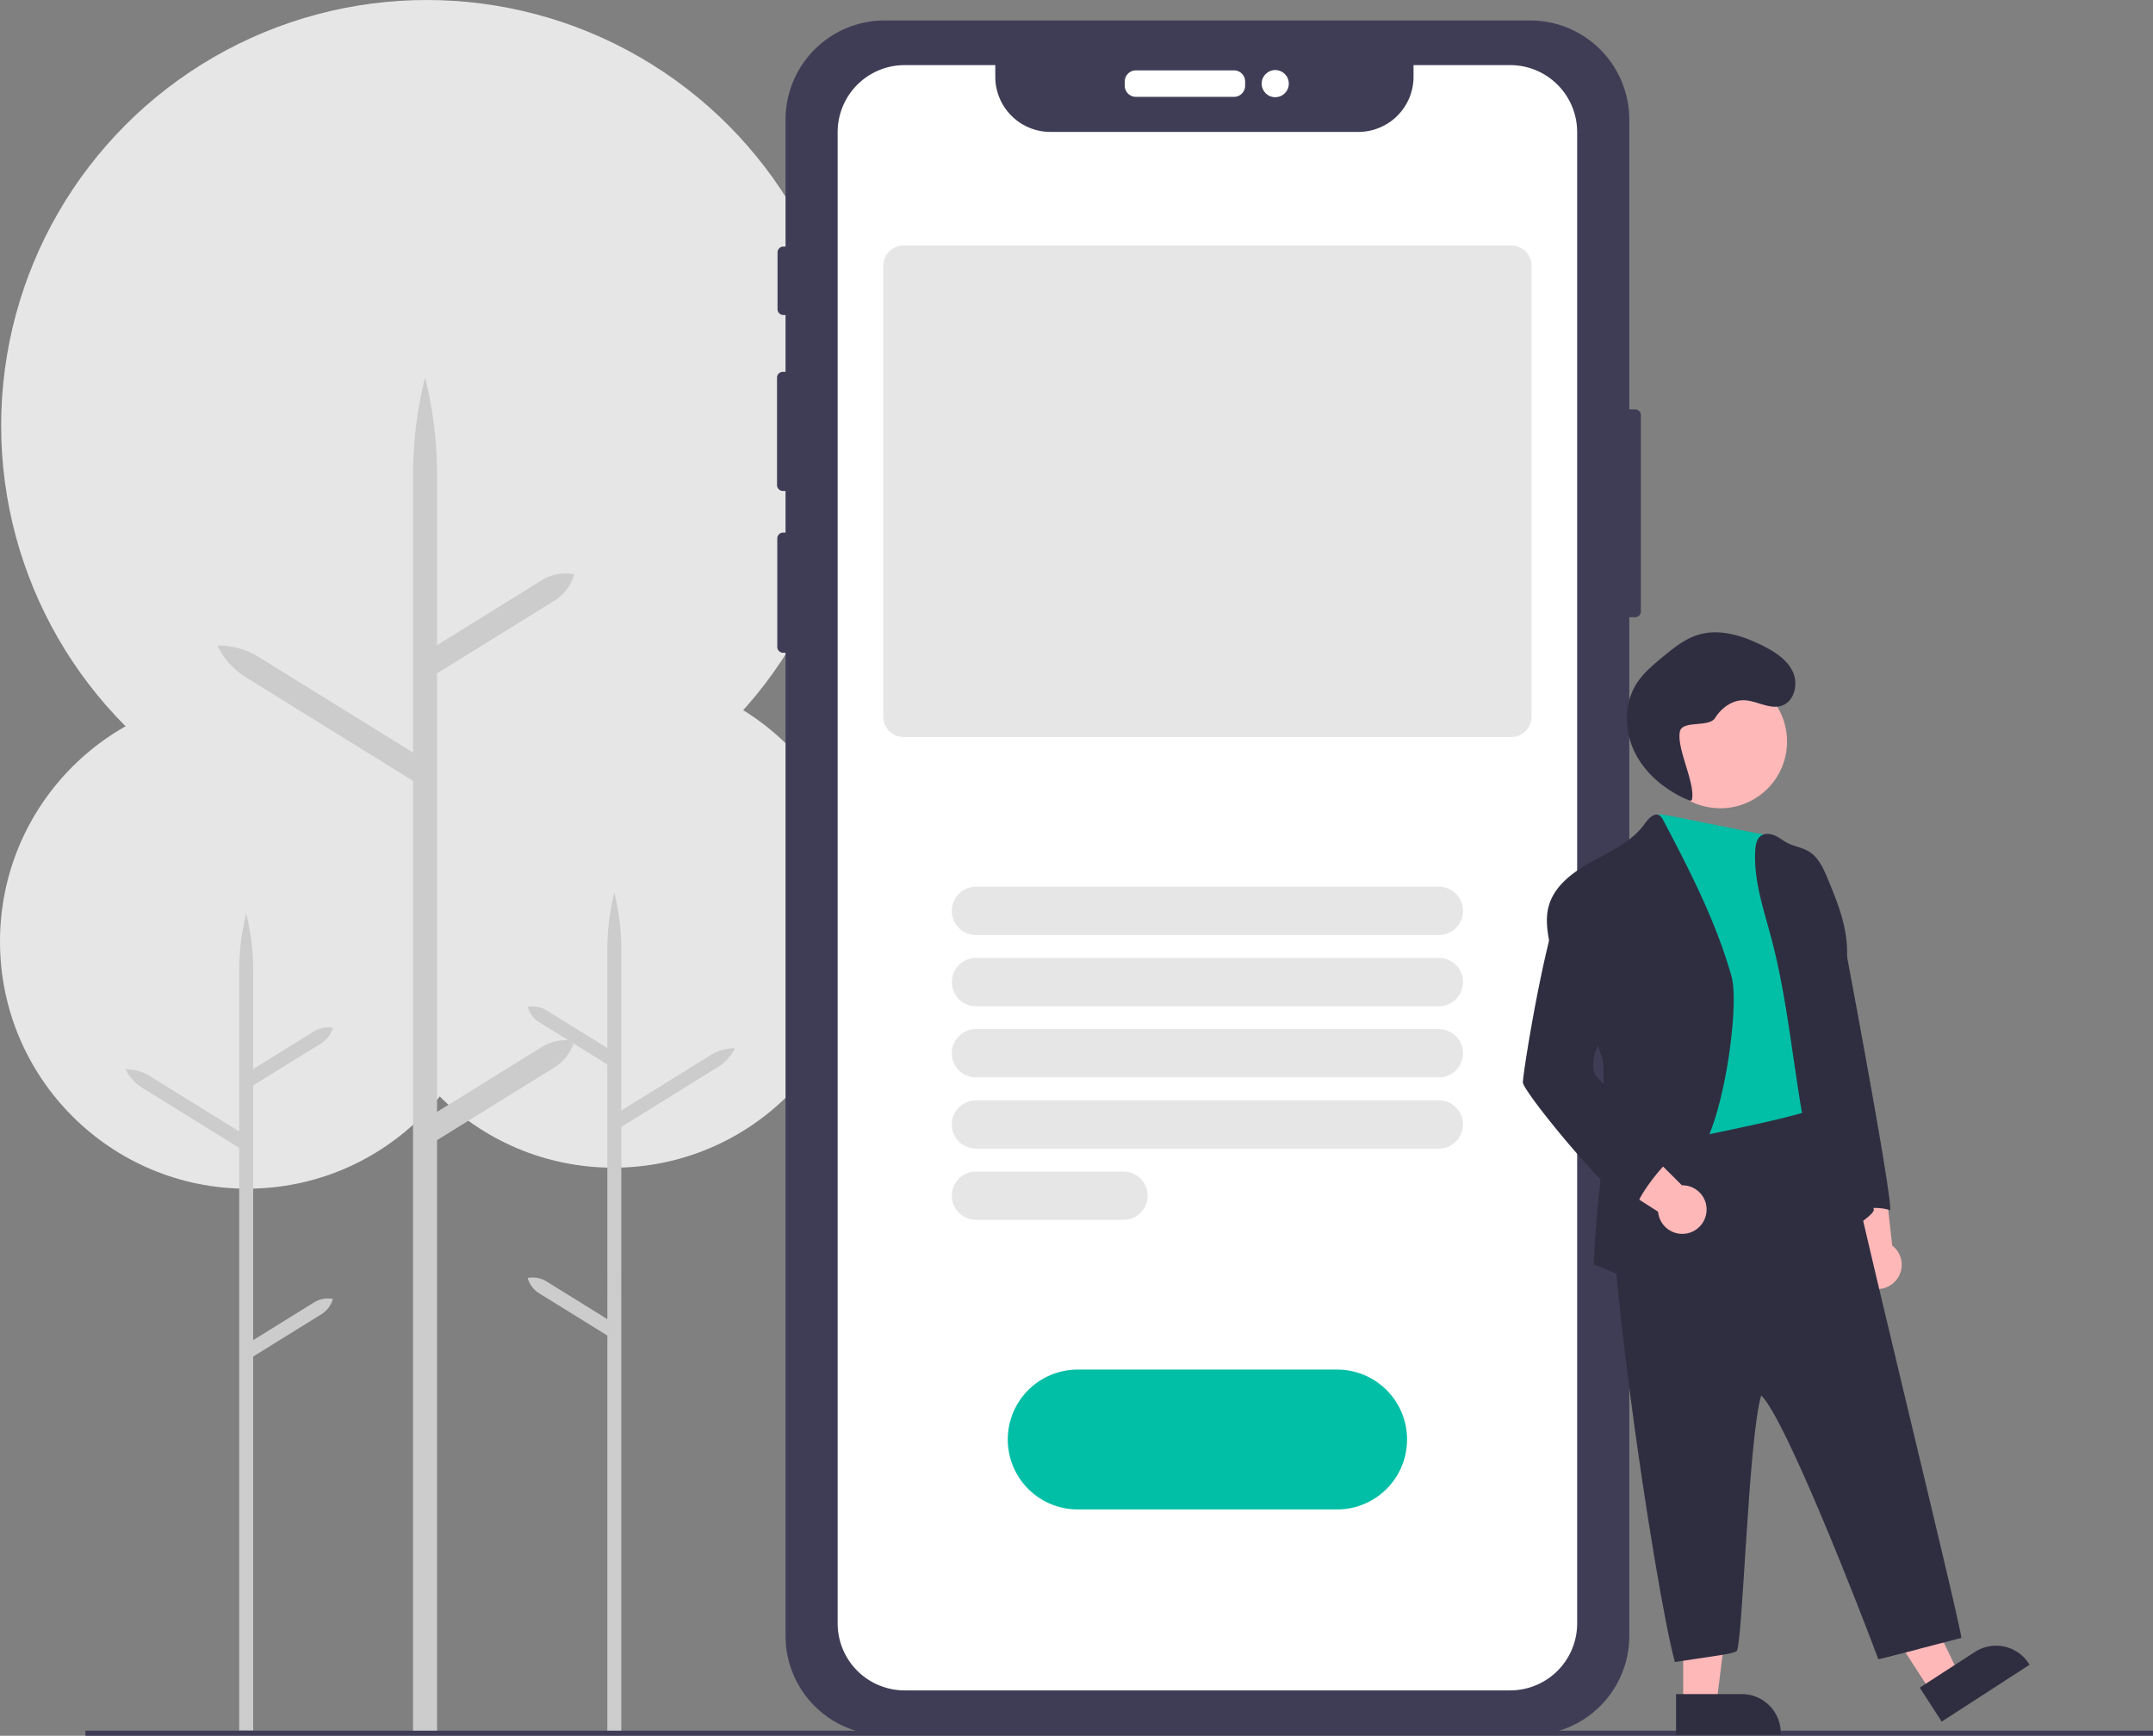 <svg xmlns="http://www.w3.org/2000/svg" data-name="Layer 1" viewBox="0 0 846.578 682.583"><rect x="0" y="0" width="846.578" height="682.583" fill="#808080" stroke="none"/><circle fill="#e6e6e6" cx="241.167" cy="361.995" r="97.2"/><path d="m214.906 503.933 23.91 14.816V418.598l-26.8-16.608a10.396 10.396 0 0 1-4.537-6.038 10.396 10.396 0 0 1 7.427 1.374l23.91 14.816v-38.835a91.89 91.89 0 0 1 2.743-22.287 91.887 91.887 0 0 1 2.744 22.287v63.387l35.274-21.858a17.286 17.286 0 0 1 9.388-2.59 17.287 17.287 0 0 1-6.498 7.254l-38.164 23.65V682h-5.488V525.205l-26.8-16.608a10.396 10.396 0 0 1-4.536-6.038 10.396 10.396 0 0 1 7.427 1.374Z" fill="#ccc"/><circle fill="#e6e6e6" cx="97.2" cy="370.247" r="97.2"/><path d="m123.462 512.186-23.91 14.816V426.851l26.8-16.608a10.396 10.396 0 0 0 4.537-6.038 10.396 10.396 0 0 0-7.427 1.374l-23.91 14.816V381.56a91.89 91.89 0 0 0-2.744-22.286 91.887 91.887 0 0 0-2.743 22.286v63.388L58.79 423.089a17.286 17.286 0 0 0-9.389-2.59 17.287 17.287 0 0 0 6.499 7.254l38.164 23.65v229.12h5.487V533.457l26.8-16.607a10.396 10.396 0 0 0 4.537-6.038 10.396 10.396 0 0 0-7.427 1.374Z" fill="#ccc"/><circle fill="#e6e6e6" cx="167.808" cy="167.355" r="167.355"/><path d="m213.024 411.737-41.167 25.51V264.81L218 236.217a17.9 17.9 0 0 0 7.81-10.397 17.9 17.9 0 0 0-12.786 2.367l-41.167 25.51V186.83a158.211 158.211 0 0 0-4.723-38.371 158.207 158.207 0 0 0-4.724 38.37v109.138l-60.733-37.634a29.763 29.763 0 0 0-16.165-4.46 29.764 29.764 0 0 0 11.189 12.49l65.709 40.718V680.89h9.447V448.36L218 419.768a17.9 17.9 0 0 0 7.81-10.397 17.9 17.9 0 0 0-12.786 2.367Z" fill="#ccc"/><path d="M33.578 680.583h813v2h-813z" fill="#3f3d56"/><path d="M642.924 160.995h-2.27V47.035a38.99 38.99 0 0 0-38.99-38.99h-253.79a38.99 38.99 0 0 0-38.99 38.99v49.93h-.86a2.29 2.29 0 0 0-2.29 2.29v22.33a2.29 2.29 0 0 0 2.29 2.29h.86v22.35h-1.06a2.29 2.29 0 0 0-2.29 2.29v42.26a2.29 2.29 0 0 0 2.29 2.29h1.06v16.39h-.96a2.29 2.29 0 0 0-2.29 2.29v42.66a2.29 2.29 0 0 0 2.29 2.29h.96v386.63a38.99 38.99 0 0 0 38.99 38.99h253.79a38.99 38.99 0 0 0 38.99-38.99v-400.6h2.27a2.29 2.29 0 0 0 2.29-2.29v-77.15a2.29 2.29 0 0 0-2.29-2.29Z" fill="#3f3d56"/><path d="M485.224 38.084h-38.59a4.375 4.375 0 0 1-4.37-4.369v-1.67a4.375 4.375 0 0 1 4.37-4.37h38.59a4.375 4.375 0 0 1 4.37 4.37v1.67a4.375 4.375 0 0 1-4.37 4.37Z" fill="#fff"/><circle fill="#fff" cx="501.434" cy="32.885" r="5.34"/><path d="M593.814 25.605h-38v4.57a21.7 21.7 0 0 1-21.7 21.7h-121.06a21.69 21.69 0 0 1-21.7-21.68v-4.59h-35.63a26.35 26.35 0 0 0-26.35 26.35v586.44a26.35 26.35 0 0 0 26.35 26.35h238.09a26.34 26.34 0 0 0 26.34-26.34V51.955a26.34 26.34 0 0 0-26.33-26.35Z" fill="#fff"/><path d="M525.764 593.583h-102a27.5 27.5 0 0 1 0-55h102a27.5 27.5 0 0 1 0 55Z" fill="#00bfa6"/><path d="M742.476 476.403H560.475a9.5 9.5 0 0 1 0-19h182a9.5 9.5 0 0 1 0 19Zm0 28H560.475a9.5 9.5 0 0 1 0-19h182a9.5 9.5 0 0 1 0 19Zm0 28H560.475a9.5 9.5 0 0 1 0-19h182a9.5 9.5 0 0 1 0 19Zm0 28H560.475a9.5 9.5 0 0 1 0-19h182a9.5 9.5 0 0 1 0 19Zm-124 28h-58.001a9.5 9.5 0 0 1 0-19h58a9.5 9.5 0 0 1 0 19ZM770.96 398.552H531.989a7.977 7.977 0 0 1-7.968-7.968V213.222a7.977 7.977 0 0 1 7.968-7.968h238.972a7.977 7.977 0 0 1 7.968 7.968v177.362a7.977 7.977 0 0 1-7.968 7.968Z" fill="#e6e6e6" style="isolation:isolate" transform="translate(-176.711 -108.708)"/><path d="M636.578 239.215v-4.14a31.248 31.248 0 0 0 0 3.21c-.01.31 0 .62 0 .93Z" opacity=".1"/><circle fill="#ffb8b8" cx="676.442" cy="291.61" r="26.239"/><path d="M744.685 504.376a9.497 9.497 0 0 0-.645-14.549l-3.578-31.78-19.925 5.44 9.701 28.603a9.549 9.549 0 0 0 14.447 12.286Zm14.557 160.905 10.998-7.113-22.204-45.803-16.231 10.499 27.437 42.417z" fill="#ffb8b8"/><path d="m798.054 654.661-34.563 22.356-8.637-13.353 21.708-14.042a15.31 15.31 0 0 1 21.169 4.54l.323.5Z" fill="#2f2e41"/><path d="M661.851 669.936h13.097l6.233-50.518h-19.33v50.518z" fill="#ffb8b8"/><path d="M700.207 682.097h-41.163v-15.903h25.854a15.31 15.31 0 0 1 15.31 15.309v.594Zm14.209-338.387c-1.742 5.671 4.432 11.845 6.425 17.42s4.675 10.937 5.752 16.77c.737 4.01 17.445 92.6 16.642 97.994a20.79 20.79 0 0 0-15.459 1.418 45.947 45.947 0 0 1-5.874-19.112 99.978 99.978 0 0 1 .113-11.967c.519-11.27-4.367-22.556-4.529-33.834a63.737 63.737 0 0 0-.923-11.667c-.535-2.65-.486-7.608-1.062-10.25-.915-4.196 3.022-6.132 2.804-10.435l-1.2-23.495c-.25-4.116-4.382-9.164-2.69-12.842Z" fill="#2f2e41"/><path d="M655.177 442.29c-4.21 6.57-13.075 7.99-19.276 12.696-9.475 7.233 14.697 169.73 22.677 198.597 21.056-3.158 21.793-3.147 24.214-4.21s4.611-83.601 9.728-100.615c9.575 9.024 39.711 86.58 46.07 103.773 25.267-6.317 0 0 32.636-8.423-.273-5.958-48.228-200.123-49.976-215.42-21.94 4.369-44.196 9.243-66.073 13.602Z" fill="#2f2e41"/><path d="M652.338 320.27c-2.6 7.706.94 37.683 1.2 44.424a151.126 151.126 0 0 1 0 18.375c-.9 10.598-4.052 21.268-1.937 31.687 1.385 6.895 3.848 13.304 4.424 20.32.388 4.861.267 9.804 1.806 14.414 5.672-2.43 55.953-10.786 59.647-15.645-2.527-12.21-.08-24.817-1.758-37.172-.972-7.122-3.378-13.976-4.513-21.066-1.401-8.75-.81-17.824-3.362-26.323a75.783 75.783 0 0 0-5.372-12.453c-2.197-4.529-4.952-8.25-5.895-8.248-2.39.13-44.087-8.999-44.24-8.312Z" fill="#00bfa6"/><path d="M642.713 503.717s8.718-17.395 9.155-27.345c.154-3.573 9.941-17.792 14.349-21.016 10.452-7.657 18.157-58.975 14.624-71.428-6.109-21.527-16.398-41.595-26.842-61.38a4.472 4.472 0 0 0-1.458-1.856c-2.123-1.32-4.424 1.28-5.874 3.314-4.918 6.895-13.02 10.581-20.442 14.656s-15.013 9.504-17.257 17.663c-1.507 5.477-.332 11.286.81 16.836s5.137 9.957 8.159 14.632c3.503 5.16 12.603 28.04 12.534 30.755.178 16.788.348 33.632-1.685 50.306-1.143 9.422-2.147 28.357-2.147 28.357Zm79.173-17.987c-16.05-36.532-15.15-78.103-25.351-116.669-3.03-11.448-7.081-22.953-6.352-34.774.13-2.114.575-4.488 2.341-5.671 1.572-1.053 3.711-.77 5.437 0s3.2 2.025 4.86 2.884c2.683 1.37 5.802 1.758 8.378 3.306 3.825 2.3 5.777 6.676 7.487 10.792 3.654 8.79 7.292 17.824 7.583 27.352.616 18.505-7.591 36.289-3.314 54.284a107.758 107.758 0 0 0 3.306 10.484 318.765 318.765 0 0 1 10.533 37.925c.478 2.196-14.236 11.627-14.908 10.087Z" fill="#2f2e41"/><path d="M670.933 477.086a9.497 9.497 0 0 0-9.586-10.963l-22.634-22.594-12.17 16.687 25.434 16.29a9.549 9.549 0 0 0 18.956.58Z" fill="#ffb8b8"/><path d="M598.816 425.775c.373 3.395 28.888 39.197 44.383 50.88-.9-4.61 11.246-19.646 15.175-21.996-9.82-9.263-30.336-30.748-31.014-31.922-2.22-4.286 0-9.407 1.936-13.838 6.1-14.09 8.977-30.075 5.064-44.926-1.475-5.574-4.051-11.157-8.742-14.584-2.05-1.49-4.821-2.511-7.098-1.377a7.883 7.883 0 0 0-2.43 2.18c-7.268 8.839-17.55 73.063-17.274 75.583Zm66.442-111.205c1.532-6.5-6.212-20.486-4.68-26.987 1.037-4.402 11.388-1.41 13.804-5.233s6.462-6.92 10.984-6.971c5.198-.059 10.313 3.797 15.237 2.13 4.979-1.684 6.57-8.502 4.369-13.275s-6.943-7.815-11.628-10.198c-7.977-4.058-17.266-7.022-25.804-4.337-5.162 1.623-9.477 5.14-13.654 8.58-3.806 3.136-7.677 6.343-10.339 10.495-5.213 8.135-4.899 19.096-.443 27.67s12.573 14.865 21.518 18.517" fill="#2f2e41"/></svg>